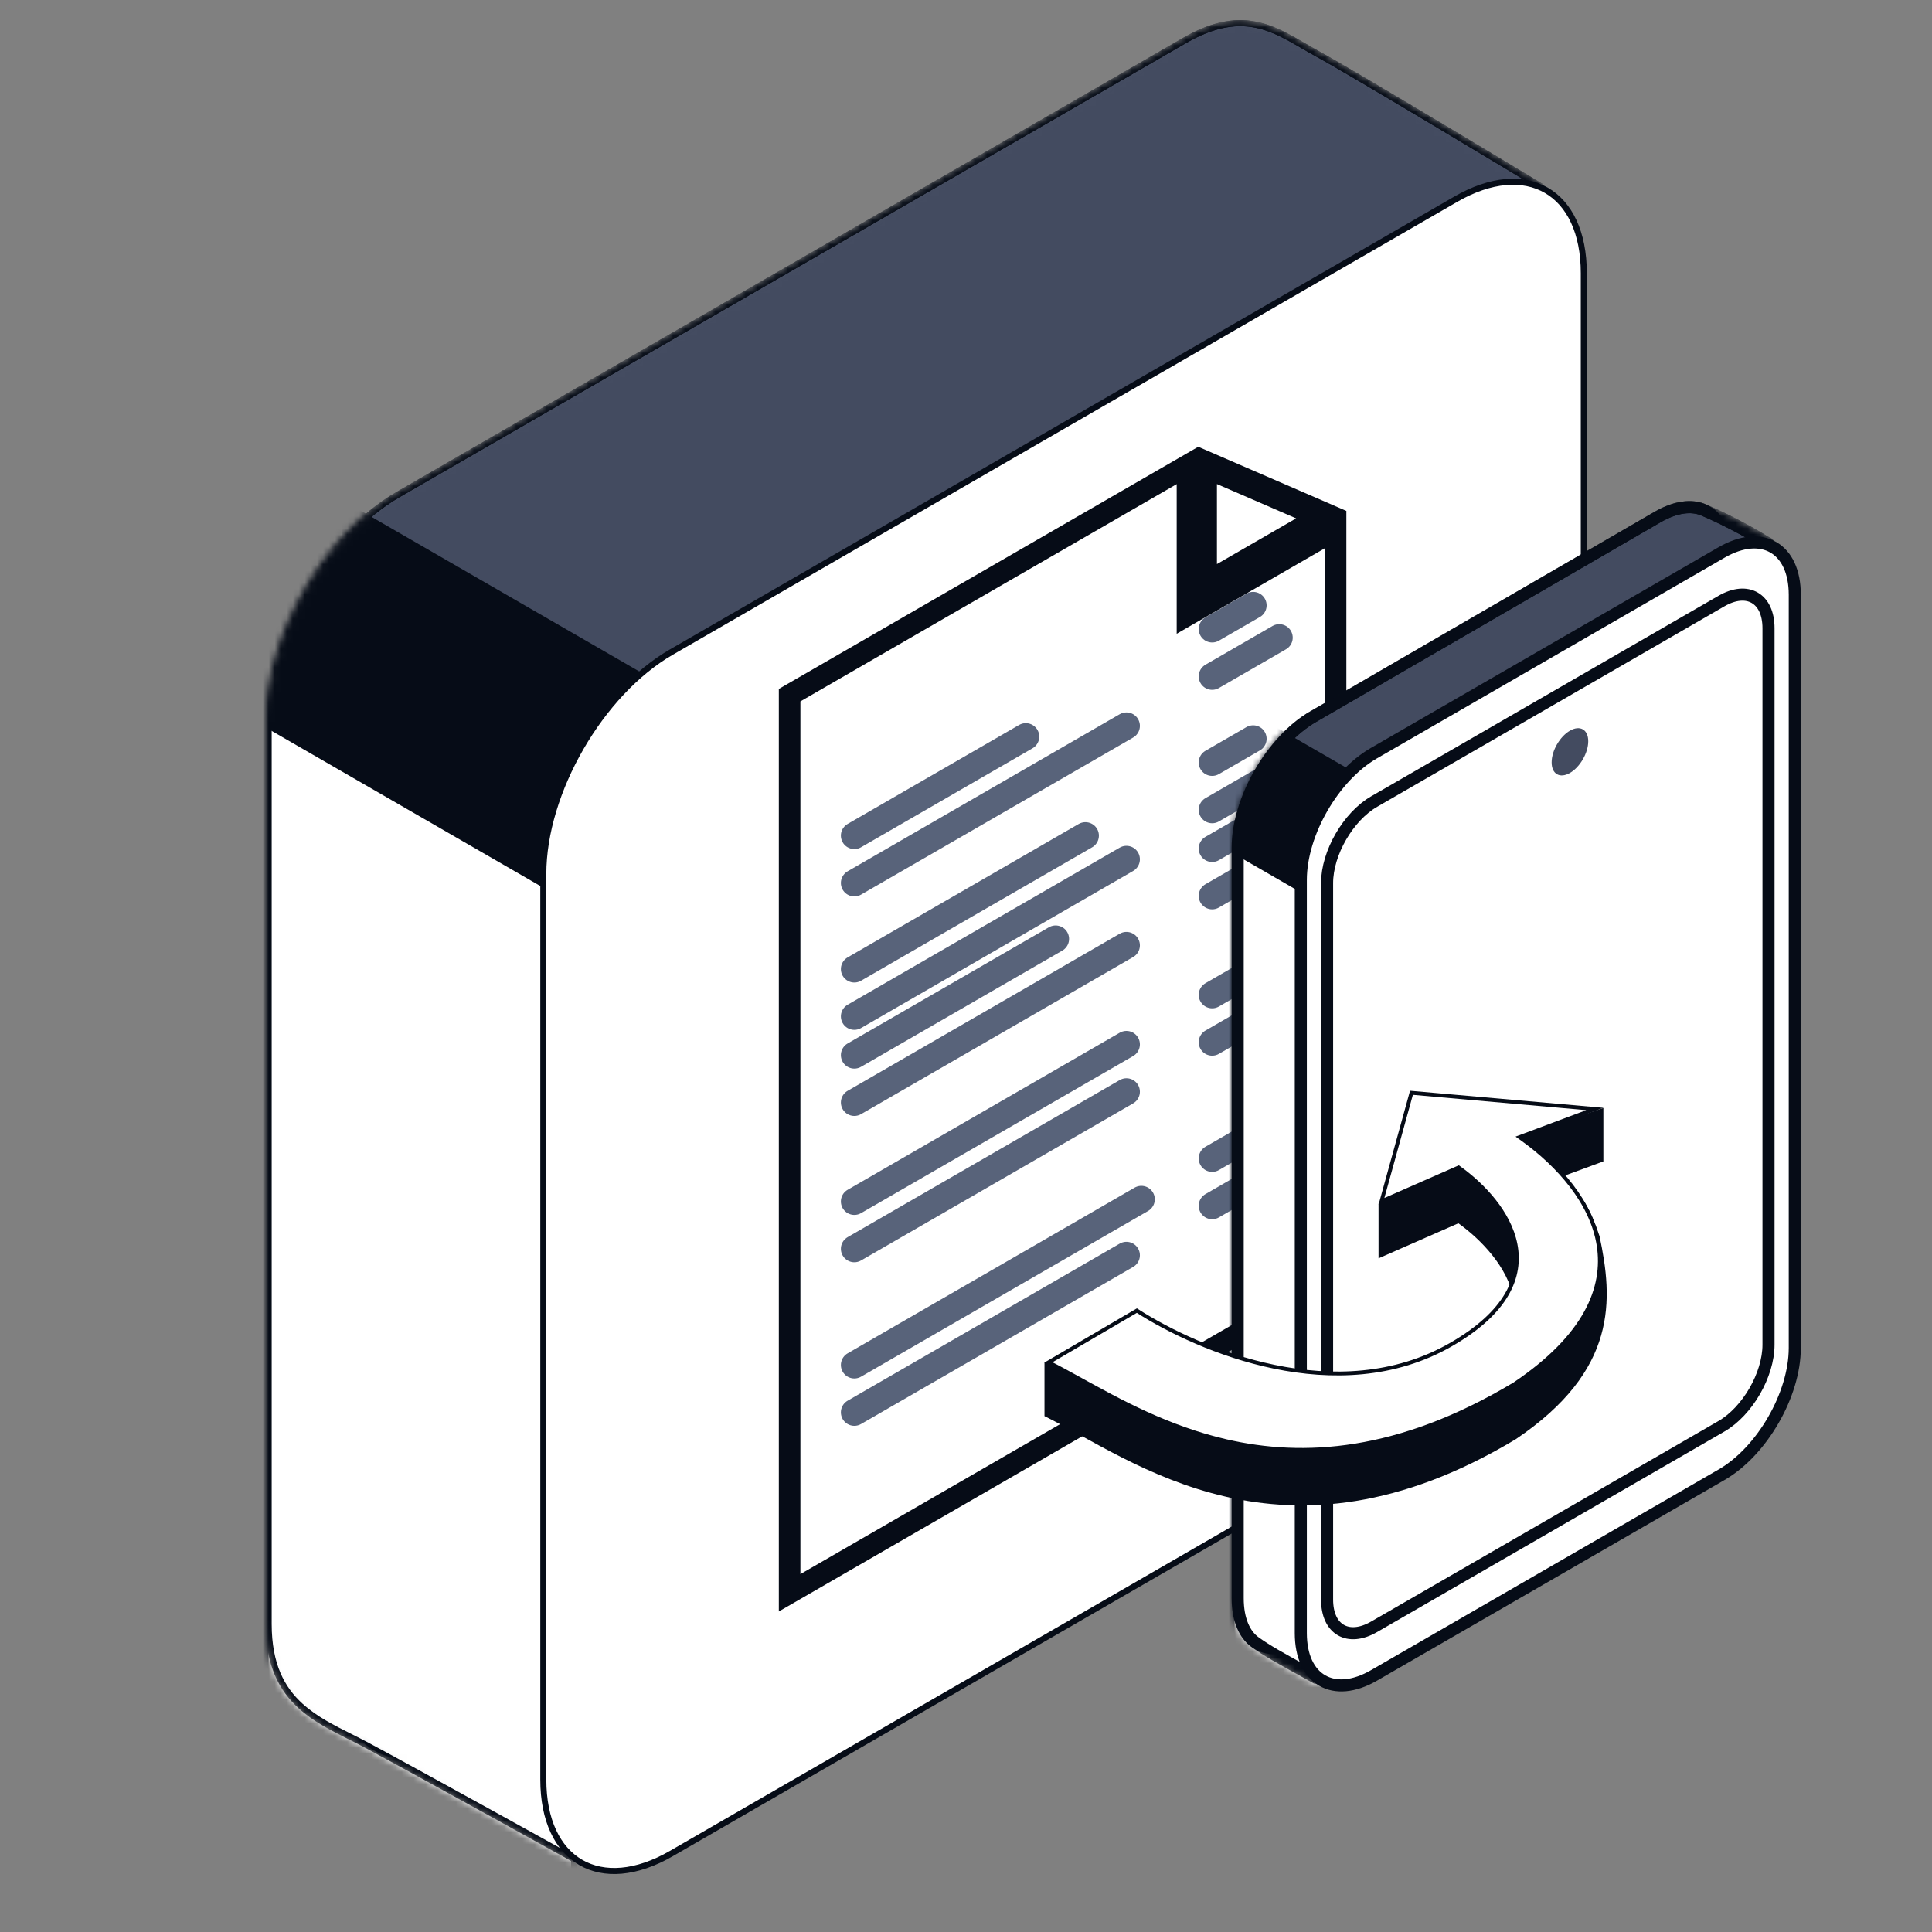 <svg width="320" height="320" viewBox="0 0 320 320" fill="none" xmlns="http://www.w3.org/2000/svg">
<rect x="0" y="0" width="320" height="320" fill="#808080" stroke="none"/>
<path d="M207.11 14.001L77.206 89.001C65.488 95.766 55.988 112.22 55.988 125.751V275.751C55.988 289.282 65.488 294.766 77.206 288.001L207.11 213.001C218.828 206.235 228.327 189.782 228.327 176.251V26.251C228.327 12.72 218.828 7.235 207.11 14.001Z" fill="white" stroke="#060C17"/>
<mask id="mask0_468_1427" style="mask-type:alpha" maskUnits="userSpaceOnUse" x="44" y="3" width="212" height="306">
<path d="M195.804 6.933L195.81 6.93C201.191 3.735 205.169 3.386 208.576 4.219C210.295 4.639 211.891 5.366 213.475 6.218C214.267 6.645 215.051 7.099 215.845 7.562L215.946 7.621C216.706 8.063 217.476 8.511 218.261 8.939C221.499 10.706 230.752 16.199 239.209 21.259C243.434 23.787 247.456 26.205 250.422 27.99C251.905 28.883 253.124 29.617 253.972 30.129L254.953 30.721L255.037 30.771C254.993 31.132 254.87 31.652 254.653 32.343C254.377 33.216 253.965 34.316 253.423 35.631C252.337 38.262 250.741 41.726 248.7 45.907C244.62 54.269 238.774 65.472 231.719 78.555C217.609 104.719 198.671 138.386 179.357 171.839C160.043 205.292 140.357 238.527 124.753 263.829C116.951 276.481 110.171 287.145 104.971 294.859C102.37 298.717 100.168 301.832 98.433 304.087C97.565 305.215 96.818 306.122 96.2 306.797C95.711 307.33 95.322 307.696 95.032 307.915L94.993 307.893L94.121 307.41C93.366 306.992 92.28 306.391 90.953 305.656C88.299 304.188 84.683 302.187 80.832 300.062C73.132 295.813 64.489 291.061 60.735 289.059C59.836 288.58 58.926 288.123 58.018 287.668C55.075 286.192 52.163 284.731 49.774 282.558C46.698 279.76 44.5 275.773 44.5 269V119C44.5 112.205 46.889 104.641 50.774 97.911C54.66 91.181 60.016 85.331 65.901 81.933L195.804 6.933Z" fill="#623737" stroke="black"/>
</mask>
<g mask="url(#mask0_468_1427)">
<path d="M195.804 6.933L195.81 6.93C201.191 3.735 205.169 3.386 208.576 4.219C210.295 4.639 211.891 5.366 213.475 6.218C214.267 6.645 215.051 7.099 215.845 7.562L215.946 7.621C216.706 8.063 217.476 8.511 218.261 8.939C221.499 10.706 230.752 16.199 239.209 21.259C243.434 23.787 247.456 26.205 250.422 27.99C251.905 28.883 253.124 29.617 253.972 30.129L254.953 30.721L255.037 30.771C254.993 31.132 254.87 31.652 254.653 32.343C254.377 33.216 253.965 34.316 253.423 35.631C252.337 38.262 250.741 41.726 248.7 45.907C244.62 54.269 238.774 65.472 231.719 78.555C217.609 104.719 198.671 138.386 179.357 171.839C160.043 205.292 140.357 238.527 124.753 263.829C116.951 276.481 110.171 287.145 104.971 294.859C102.37 298.717 100.168 301.832 98.433 304.087C97.565 305.215 96.818 306.122 96.2 306.797C95.711 307.33 95.322 307.696 95.032 307.915L94.993 307.893L94.121 307.41C93.366 306.992 92.28 306.391 90.953 305.656C88.299 304.188 84.683 302.187 80.832 300.062C73.132 295.813 64.489 291.061 60.735 289.059C59.836 288.58 58.926 288.123 58.018 287.668C55.075 286.192 52.163 284.731 49.774 282.558C46.698 279.76 44.5 275.773 44.5 269V119C44.5 112.205 46.889 104.641 50.774 97.911C54.66 91.181 60.016 85.331 65.901 81.933L195.804 6.933Z" fill="#434B60" stroke="#060C17"/>
<path d="M43.988 101.75L95.084 131.25V330.25L43.988 300.75V101.75Z" fill="white" stroke="#060C17"/>
<path d="M129.76 170L129.76 125L-43.445 25L-43.445 70L129.76 170Z" fill="#060C17"/>
<path d="M195.804 6.933L195.81 6.93C201.191 3.735 205.169 3.386 208.576 4.219C210.295 4.639 211.891 5.366 213.475 6.218C214.267 6.645 215.051 7.099 215.845 7.562L215.946 7.621C216.706 8.063 217.476 8.511 218.261 8.939C221.499 10.706 230.752 16.199 239.209 21.259C243.434 23.787 247.456 26.205 250.422 27.99C251.905 28.883 253.124 29.617 253.972 30.129L254.953 30.721L255.037 30.771C254.993 31.132 254.87 31.652 254.653 32.343C254.377 33.216 253.965 34.316 253.423 35.631C252.337 38.262 250.741 41.726 248.7 45.907C244.62 54.269 238.774 65.472 231.719 78.555C217.609 104.719 198.671 138.386 179.357 171.839C160.043 205.292 140.357 238.527 124.753 263.829C116.95 276.481 110.171 287.145 104.971 294.859C102.37 298.717 100.168 301.832 98.433 304.087C97.565 305.215 96.818 306.122 96.2 306.797C95.711 307.33 95.322 307.696 95.032 307.915L94.993 307.893L94.121 307.41C93.366 306.992 92.28 306.391 90.953 305.656C88.299 304.188 84.683 302.187 80.832 300.062C73.132 295.813 64.489 291.061 60.735 289.059C59.836 288.58 58.926 288.123 58.018 287.668C55.075 286.192 52.163 284.731 49.774 282.558C46.698 279.76 44.5 275.773 44.5 269V119C44.5 112.205 46.889 104.641 50.774 97.911C54.66 91.181 60.016 85.331 65.901 81.933L195.804 6.933Z" stroke="#060C17"/>
</g>
<path d="M241.11 33.001L111.206 108.001C99.488 114.766 89.988 131.22 89.988 144.751V294.751C89.988 308.282 99.488 313.766 111.206 307.001L241.11 232.001C252.828 225.235 262.327 208.782 262.327 195.251V45.251C262.327 31.72 252.828 26.235 241.11 33.001Z" fill="white" stroke="#060C17"/>
<path d="M129 114.109L198.47 74L223 84.623V212.637L129 266.908V114.109Z" fill="white"/>
<path d="M141.506 138.405L169.905 122.009" stroke="#58637A" stroke-width="4.458" stroke-linecap="round"/>
<path d="M200.773 104.186L207.564 100.265" stroke="#58637A" stroke-width="4.458" stroke-linecap="round"/>
<path d="M141.506 160.507L179.783 138.408" stroke="#58637A" stroke-width="4.458" stroke-linecap="round"/>
<path d="M200.773 126.285L207.564 122.364" stroke="#58637A" stroke-width="4.458" stroke-linecap="round"/>
<path d="M141.506 174.763L174.844 155.515" stroke="#58637A" stroke-width="4.458" stroke-linecap="round"/>
<path d="M200.773 140.543L207.564 136.622" stroke="#58637A" stroke-width="4.458" stroke-linecap="round"/>
<path d="M141.506 199.001L186.574 172.981" stroke="#58637A" stroke-width="4.458" stroke-linecap="round"/>
<path d="M200.773 164.781L207.564 160.86" stroke="#58637A" stroke-width="4.458" stroke-linecap="round"/>
<path d="M141.506 226.089L189.043 198.643" stroke="#58637A" stroke-width="4.458" stroke-linecap="round"/>
<path d="M200.773 191.871L207.564 187.95" stroke="#58637A" stroke-width="4.458" stroke-linecap="round"/>
<path d="M141.506 146.247L186.574 120.227" stroke="#58637A" stroke-width="4.458" stroke-linecap="round"/>
<path d="M200.773 112.028L211.886 105.612" stroke="#58637A" stroke-width="4.458" stroke-linecap="round"/>
<path d="M141.506 168.346L186.574 142.326" stroke="#58637A" stroke-width="4.458" stroke-linecap="round"/>
<path d="M200.773 134.127L211.886 127.711" stroke="#58637A" stroke-width="4.458" stroke-linecap="round"/>
<path d="M141.506 182.604L186.574 156.584" stroke="#58637A" stroke-width="4.458" stroke-linecap="round"/>
<path d="M200.773 148.386L211.886 141.97" stroke="#58637A" stroke-width="4.458" stroke-linecap="round"/>
<path d="M141.506 206.842L186.574 180.822" stroke="#58637A" stroke-width="4.458" stroke-linecap="round"/>
<path d="M200.773 172.624L211.886 166.208" stroke="#58637A" stroke-width="4.458" stroke-linecap="round"/>
<path d="M141.506 233.932L186.574 207.912" stroke="#58637A" stroke-width="4.458" stroke-linecap="round"/>
<path d="M200.773 199.712L211.886 193.296" stroke="#58637A" stroke-width="4.458" stroke-linecap="round"/>
<path fill-rule="evenodd" clip-rule="evenodd" d="M198.47 74L129 114.109V266.908L223 212.637V84.623L198.47 74ZM194.898 104.971V80.186L132.572 116.171V260.721L219.428 210.575V90.809L194.898 104.971ZM201.563 80.177V93.427L214.678 85.856L201.563 80.177Z" fill="#060C17"/>
<path d="M217.47 118.721L274.533 85.643C277.932 83.673 280.773 83.614 282.7 84.731C284.629 85.849 286 88.352 286 92.296V216.589C286 220.525 284.617 224.955 282.335 228.924C280.052 232.894 276.923 236.31 273.53 238.277L216.467 271.355C213.068 273.326 210.227 273.385 208.3 272.268C206.371 271.149 205 268.646 205 264.703V140.409C205 136.473 206.383 132.043 208.665 128.074C210.948 124.104 214.077 120.688 217.47 118.721Z" fill="white" stroke="#060C17" stroke-width="2"/>
<mask id="mask1_468_1427" style="mask-type:alpha" maskUnits="userSpaceOnUse" x="204" y="82" width="92" height="197">
<path d="M286.004 216.505L286 216.547V216.589C286 220.525 284.617 224.955 282.335 228.924C280.052 232.894 276.923 236.31 273.53 238.277L273.462 238.316L273.402 238.365L274.031 239.142C273.402 238.365 273.402 238.365 273.401 238.366L273.4 238.367L273.393 238.373L273.365 238.395L273.253 238.485C273.155 238.565 273.009 238.683 272.818 238.836C272.437 239.144 271.876 239.595 271.161 240.167C269.731 241.313 267.683 242.948 265.211 244.902C260.266 248.81 253.628 253.993 246.852 259.096C240.071 264.203 233.167 269.219 227.685 272.798C224.94 274.591 222.578 276.005 220.779 276.891C219.876 277.336 219.152 277.628 218.613 277.775C218.344 277.849 218.154 277.876 218.03 277.88C217.99 277.881 217.963 277.879 217.947 277.878C217.113 277.414 216.321 276.978 215.57 276.564C212.244 274.733 209.718 273.342 207.839 271.966C206.162 270.738 205 268.327 205 264.703V140.409C205 136.473 206.383 132.043 208.665 128.074C210.948 124.104 214.077 120.688 217.47 118.721L274.533 85.643C277.603 83.863 280.225 83.644 282.112 84.438C284.792 85.566 288.925 87.605 292.837 90.039C292.849 90.068 292.863 90.108 292.879 90.159C292.952 90.39 293.027 90.748 293.095 91.25C293.231 92.247 293.322 93.673 293.369 95.488C293.464 99.109 293.383 104.165 293.172 110.186C292.751 122.223 291.815 138.046 290.752 153.801C289.69 169.555 288.503 185.231 287.581 196.969C287.12 202.838 286.726 207.723 286.447 211.14C286.307 212.848 286.196 214.19 286.12 215.104C286.082 215.561 286.053 215.912 286.033 216.148L286.011 216.415L286.005 216.483L286.004 216.5V216.505C286.004 216.506 286.004 216.505 287 216.589L286.004 216.505ZM292.807 89.973C292.807 89.973 292.807 89.973 292.808 89.974C292.803 89.967 292.804 89.966 292.807 89.973Z" fill="white"/>
<path d="M286.004 216.505L286 216.547V216.589C286 220.525 284.617 224.955 282.335 228.924C280.052 232.894 276.923 236.31 273.53 238.277L273.462 238.316L273.402 238.365L274.031 239.142C273.402 238.365 273.402 238.365 273.401 238.366L273.4 238.367L273.393 238.373L273.365 238.395L273.253 238.485C273.155 238.565 273.009 238.683 272.818 238.836C272.437 239.144 271.876 239.595 271.161 240.167C269.731 241.313 267.683 242.948 265.211 244.902C260.266 248.81 253.628 253.993 246.852 259.096C240.071 264.203 233.167 269.219 227.685 272.798C224.94 274.591 222.578 276.005 220.779 276.891C219.876 277.336 219.152 277.628 218.613 277.775C218.344 277.849 218.154 277.876 218.03 277.88C217.99 277.881 217.963 277.879 217.947 277.878C217.113 277.414 216.321 276.978 215.57 276.564C212.244 274.733 209.718 273.342 207.839 271.966C206.162 270.738 205 268.327 205 264.703V140.409C205 136.473 206.383 132.043 208.665 128.074C210.948 124.104 214.077 120.688 217.47 118.721L274.533 85.643C277.603 83.863 280.225 83.644 282.112 84.438C284.792 85.566 288.925 87.605 292.837 90.039C292.849 90.068 292.863 90.108 292.879 90.159C292.952 90.39 293.027 90.748 293.095 91.25C293.231 92.247 293.322 93.673 293.369 95.488C293.464 99.109 293.383 104.165 293.172 110.186C292.751 122.223 291.815 138.046 290.752 153.801C289.69 169.555 288.503 185.231 287.581 196.969C287.12 202.838 286.726 207.723 286.447 211.14C286.307 212.848 286.196 214.19 286.12 215.104C286.082 215.561 286.053 215.912 286.033 216.148L286.011 216.415L286.005 216.483L286.004 216.5V216.505ZM286.004 216.505C286.004 216.506 286.004 216.505 287 216.589L286.004 216.505ZM292.807 89.973C292.807 89.973 292.807 89.973 292.808 89.974C292.803 89.967 292.804 89.966 292.807 89.973Z" stroke="black" stroke-width="2"/>
</mask>
<g mask="url(#mask1_468_1427)">
<path d="M286.004 216.505L286 216.547V216.589C286 220.525 284.617 224.955 282.335 228.924C280.052 232.894 276.923 236.31 273.53 238.277L273.462 238.316L273.402 238.365L274.031 239.142C273.402 238.365 273.402 238.365 273.401 238.366L273.4 238.367L273.393 238.373L273.365 238.395L273.253 238.485C273.155 238.565 273.009 238.683 272.818 238.836C272.437 239.144 271.876 239.595 271.161 240.167C269.731 241.313 267.683 242.948 265.211 244.902C260.266 248.81 253.628 253.993 246.852 259.096C240.071 264.203 233.167 269.219 227.685 272.798C224.94 274.591 222.578 276.005 220.779 276.891C219.876 277.336 219.152 277.628 218.613 277.775C218.344 277.849 218.154 277.876 218.03 277.88C217.99 277.881 217.963 277.879 217.947 277.878C217.113 277.414 216.321 276.978 215.57 276.564C212.244 274.733 209.718 273.342 207.839 271.966C206.162 270.738 205 268.327 205 264.703V140.409C205 136.473 206.383 132.043 208.665 128.074C210.948 124.104 214.077 120.688 217.47 118.721L274.533 85.643C277.603 83.863 280.225 83.644 282.112 84.438C284.792 85.566 288.925 87.605 292.837 90.039C292.849 90.068 292.863 90.108 292.879 90.159C292.952 90.39 293.027 90.748 293.095 91.25C293.231 92.247 293.322 93.673 293.369 95.488C293.464 99.109 293.383 104.165 293.172 110.186C292.751 122.223 291.815 138.046 290.752 153.801C289.69 169.555 288.503 185.231 287.581 196.969C287.12 202.838 286.726 207.723 286.447 211.14C286.307 212.848 286.196 214.19 286.12 215.104C286.082 215.561 286.053 215.912 286.033 216.148L286.011 216.415L286.005 216.483L286.004 216.5V216.505C286.004 216.506 286.004 216.505 287 216.589L286.004 216.505ZM292.807 89.973C292.807 89.973 292.807 89.973 292.808 89.974C292.803 89.967 292.804 89.966 292.807 89.973Z" fill="#434B60"/>
<path d="M286.004 216.505L286 216.547V216.589C286 220.525 284.617 224.955 282.335 228.924C280.052 232.894 276.923 236.31 273.53 238.277L273.462 238.316L273.402 238.365L274.031 239.142C273.402 238.365 273.402 238.365 273.401 238.366L273.4 238.367L273.393 238.373L273.365 238.395L273.253 238.485C273.155 238.565 273.009 238.683 272.818 238.836C272.437 239.144 271.876 239.595 271.161 240.167C269.731 241.313 267.683 242.948 265.211 244.902C260.266 248.81 253.628 253.993 246.852 259.096C240.071 264.203 233.167 269.219 227.685 272.798C224.94 274.591 222.578 276.005 220.779 276.891C219.876 277.336 219.152 277.628 218.613 277.775C218.344 277.849 218.154 277.876 218.03 277.88C217.99 277.881 217.963 277.879 217.947 277.878C217.113 277.414 216.321 276.978 215.57 276.564C212.244 274.733 209.718 273.342 207.839 271.966C206.162 270.738 205 268.327 205 264.703V140.409C205 136.473 206.383 132.043 208.665 128.074C210.948 124.104 214.077 120.688 217.47 118.721L274.533 85.643C277.603 83.863 280.225 83.644 282.112 84.438C284.792 85.566 288.925 87.605 292.837 90.039C292.849 90.068 292.863 90.108 292.879 90.159C292.952 90.39 293.027 90.748 293.095 91.25C293.231 92.247 293.322 93.673 293.369 95.488C293.464 99.109 293.383 104.165 293.172 110.186C292.751 122.223 291.815 138.046 290.752 153.801C289.69 169.555 288.503 185.231 287.581 196.969C287.12 202.838 286.726 207.723 286.447 211.14C286.307 212.848 286.196 214.19 286.12 215.104C286.082 215.561 286.053 215.912 286.033 216.148L286.011 216.415L286.005 216.483L286.004 216.5V216.505ZM286.004 216.505C286.004 216.506 286.004 216.505 287 216.589L286.004 216.505ZM292.807 89.973C292.807 89.973 292.807 89.973 292.808 89.974C292.803 89.967 292.804 89.966 292.807 89.973Z" stroke="#060C17" stroke-width="2"/>
<path d="M203.986 139.023L255.082 168.523V367.523L203.986 338.023V139.023Z" fill="white" stroke="#060C17"/>
<path d="M286.004 216.505L286 216.547V216.589C286 220.525 284.617 224.955 282.335 228.924C280.052 232.894 276.923 236.31 273.53 238.277L273.462 238.316L273.402 238.365L274.031 239.142C273.402 238.365 273.402 238.365 273.401 238.366L273.4 238.367L273.393 238.373L273.365 238.395L273.253 238.485C273.155 238.565 273.009 238.683 272.818 238.836C272.437 239.144 271.876 239.595 271.161 240.167C269.731 241.313 267.683 242.948 265.211 244.902C260.266 248.81 253.628 253.993 246.852 259.096C240.071 264.203 233.167 269.219 227.685 272.798C224.94 274.591 222.578 276.005 220.779 276.891C219.876 277.336 219.152 277.628 218.613 277.775C218.344 277.849 218.154 277.876 218.03 277.88C217.99 277.881 217.963 277.879 217.947 277.878C217.113 277.414 216.321 276.978 215.57 276.564C212.244 274.733 209.718 273.342 207.839 271.966C206.162 270.738 205 268.327 205 264.703V140.409C205 136.473 206.383 132.043 208.665 128.074C210.948 124.104 214.077 120.688 217.47 118.721L274.533 85.643C277.603 83.863 280.225 83.644 282.112 84.438C284.792 85.566 288.925 87.605 292.837 90.039C292.849 90.068 292.863 90.108 292.879 90.159C292.952 90.39 293.027 90.748 293.095 91.25C293.231 92.247 293.322 93.673 293.369 95.488C293.464 99.109 293.383 104.165 293.172 110.186C292.751 122.223 291.815 138.046 290.752 153.801C289.69 169.555 288.503 185.231 287.581 196.969C287.12 202.838 286.726 207.723 286.447 211.14C286.307 212.848 286.196 214.19 286.12 215.104C286.082 215.561 286.053 215.912 286.033 216.148L286.011 216.415L286.005 216.483L286.004 216.5V216.505ZM286.004 216.505C286.004 216.506 286.004 216.505 287 216.589L286.004 216.505ZM292.807 89.973C292.807 89.973 292.807 89.973 292.808 89.974C292.803 89.967 292.804 89.966 292.807 89.973Z" stroke="#060C17" stroke-width="2"/>
<path d="M294.205 193.273L294.205 168.273L121 68.273L121 93.273L294.205 193.273Z" fill="#060C17"/>
</g>
<path d="M285.148 91.501L227.579 124.738C220.883 128.604 215.455 138.006 215.455 145.738V270.499C215.455 278.231 220.883 281.365 227.579 277.499L285.148 244.262C291.844 240.396 297.272 230.994 297.272 223.262V98.501C297.272 90.769 291.844 87.635 285.148 91.501Z" fill="white" stroke="#060C17" stroke-width="2"/>
<path d="M285.127 99.552L227.601 132.765C223.296 135.25 219.807 141.294 219.807 146.265V264.947C219.807 269.917 223.296 271.932 227.601 269.447L285.127 236.234C289.431 233.749 292.921 227.705 292.921 222.734V104.052C292.921 99.082 289.431 97.067 285.127 99.552Z" fill="white" stroke="#060C17" stroke-width="2"/>
<path d="M260.031 128.023C261.705 127.057 263.062 124.706 263.062 122.773C263.062 120.84 261.705 120.057 260.031 121.023C258.357 121.99 257 124.34 257 126.273C257 128.206 258.357 128.99 260.031 128.023Z" fill="#434B60"/>
<path d="M188.311 225.583H173V234.554C187.663 241.769 212.329 261.619 251.034 238.393C268.032 226.945 267.154 215.215 264.935 204.754C263.667 200.95 261.998 197.371 258.595 194.926L265.569 192.364V183.514L246.865 189.854L228.33 199.365V208.42L241.551 202.613C249.276 208.163 258.696 220.659 240.155 231.316C221.613 241.973 198.559 232.244 188.311 225.583Z" fill="#060C17"/>
<path d="M241.424 193.446L228.814 198.985L233.781 181L264.15 183.681L252.248 188.139L251.692 188.347L252.175 188.693C258.138 192.975 263.661 199.183 264.781 206.256C265.893 213.285 262.669 221.296 250.864 229.249C231.584 240.817 215.827 241.646 203.073 238.704C193.437 236.481 185.52 232.114 179.045 228.542C177.128 227.484 175.338 226.496 173.666 225.654L188.303 217.079C193.466 220.407 201.751 224.456 211.059 226.378C220.468 228.321 230.953 228.095 240.313 222.714C244.979 220.032 247.916 217.219 249.556 214.399C251.2 211.573 251.53 208.759 251.015 206.113C249.989 200.844 245.623 196.271 241.736 193.479L241.59 193.373L241.424 193.446Z" fill="white" stroke="#060C17" stroke-width="0.634" stroke-miterlimit="11.474"/>
</svg>
